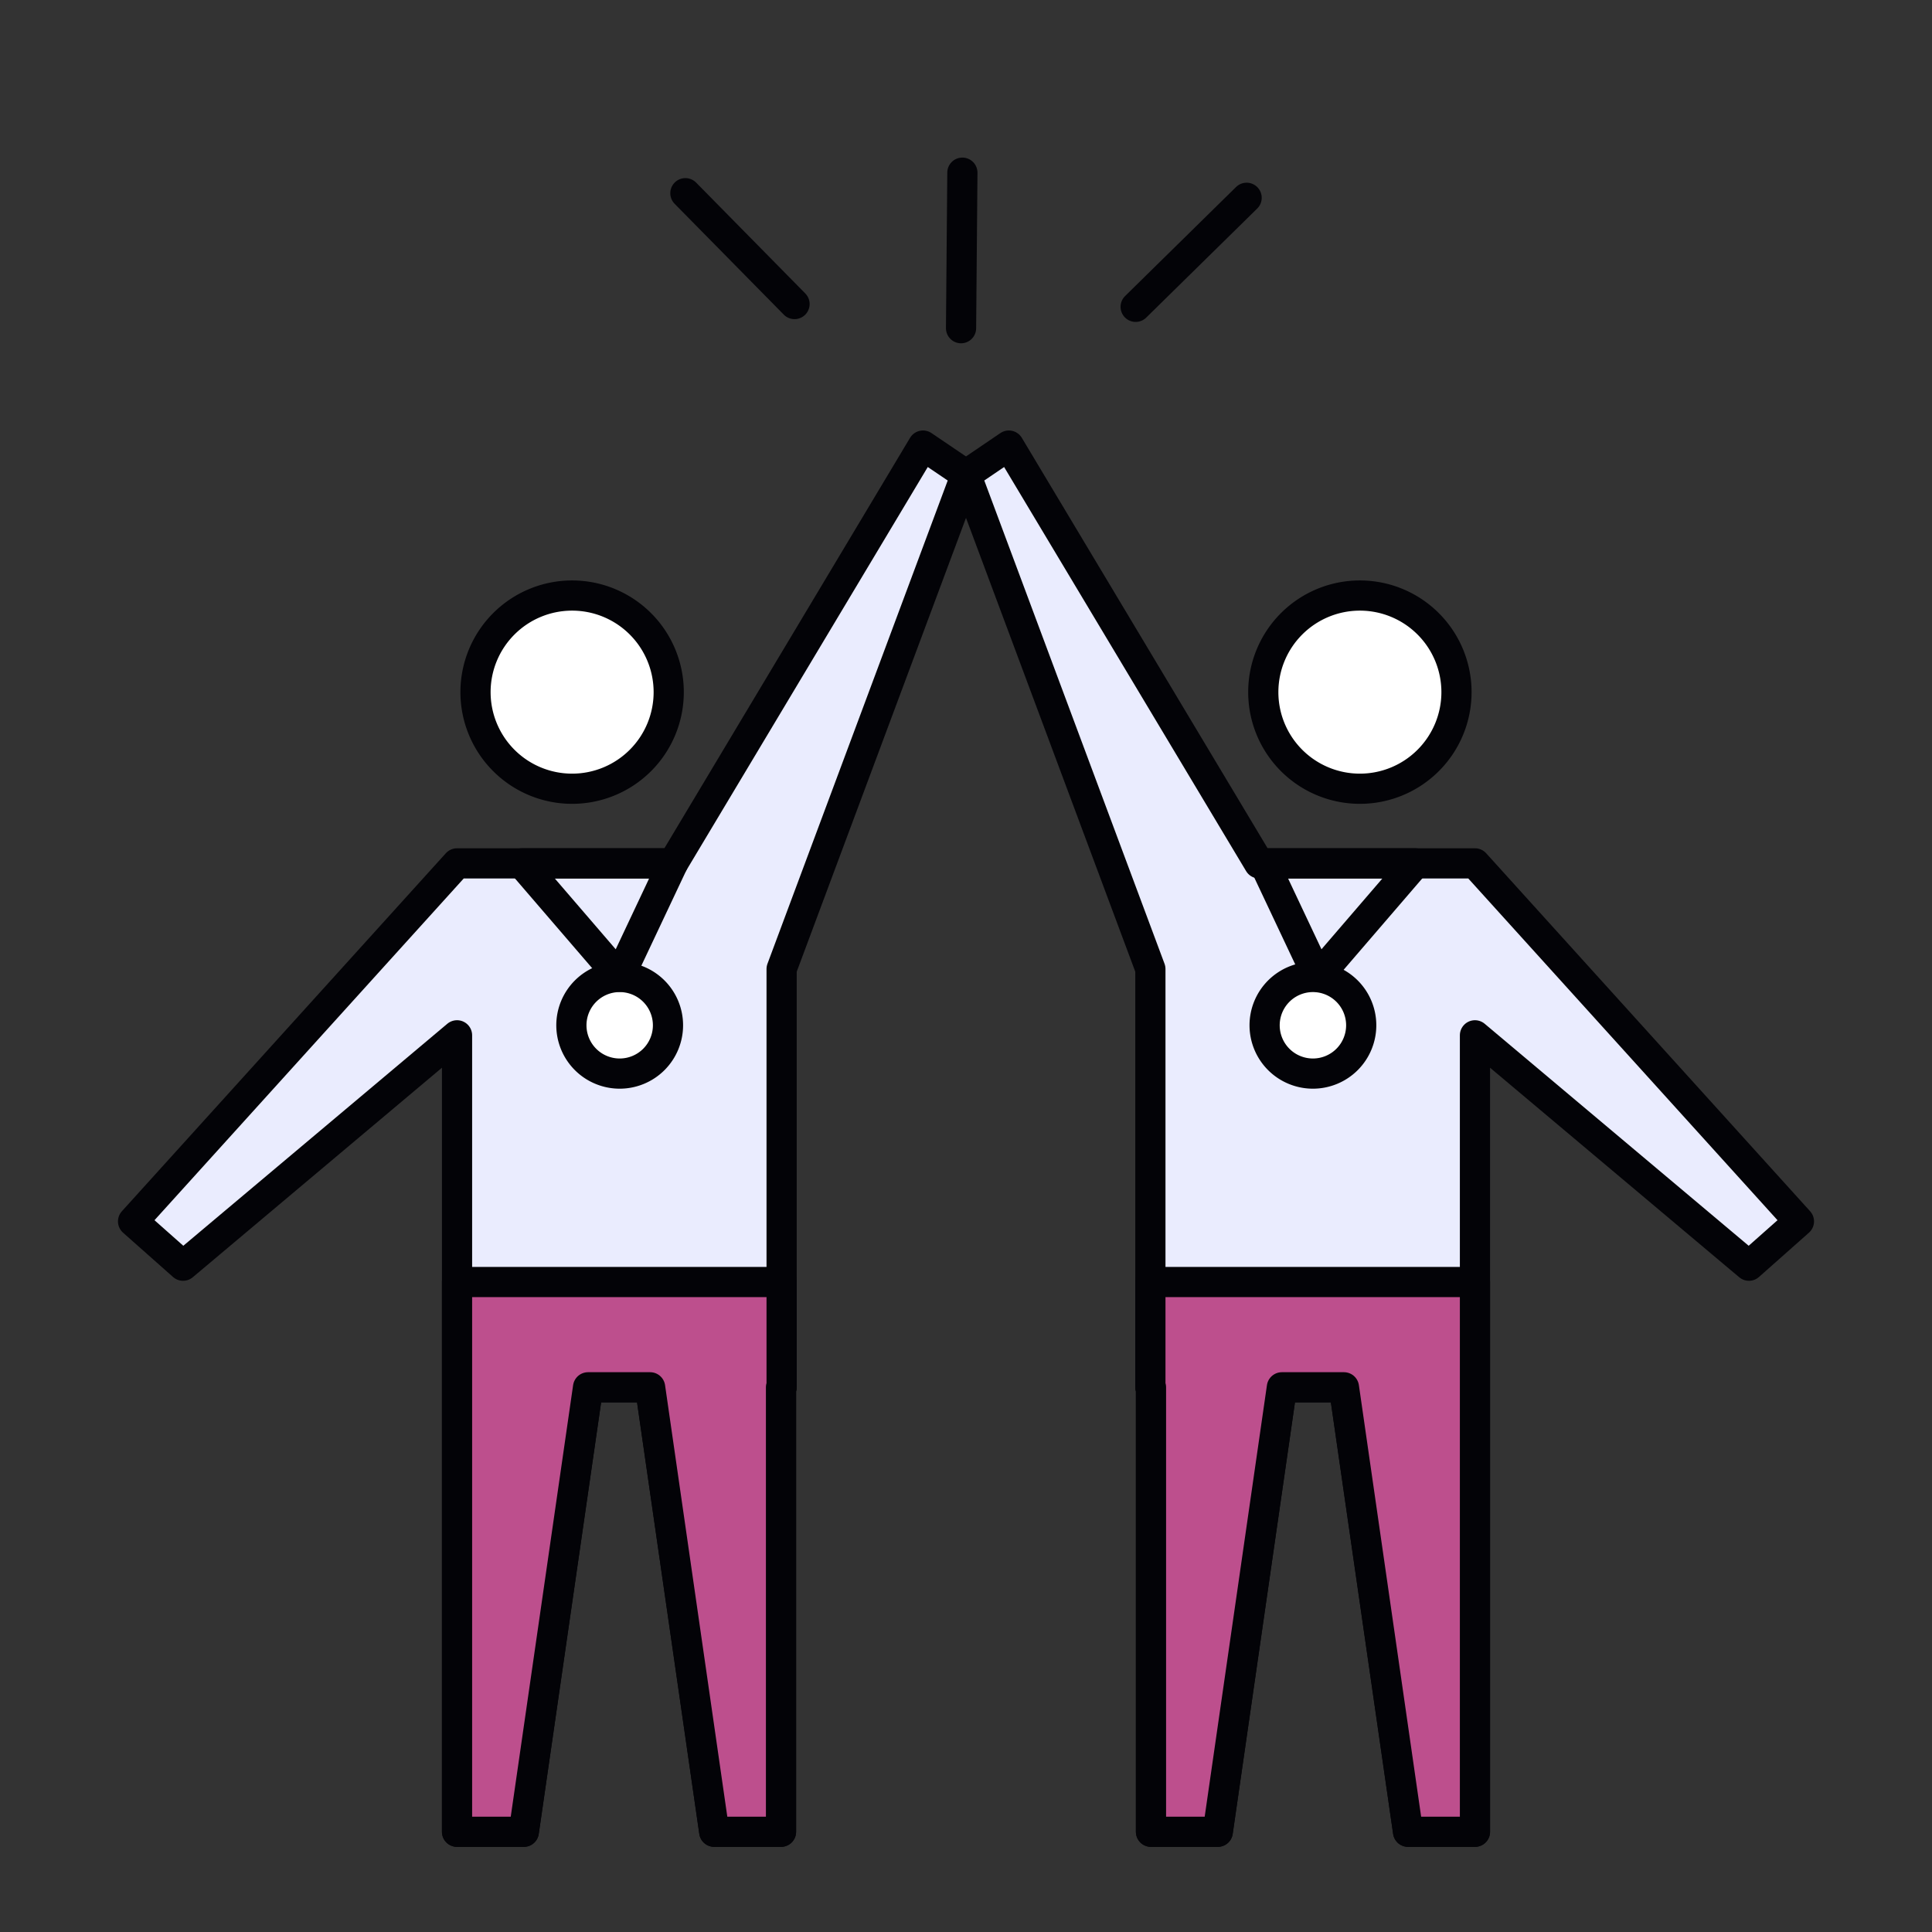 <?xml version="1.0" encoding="UTF-8"?> <svg xmlns="http://www.w3.org/2000/svg" id="Layer_1" data-name="Layer 1" viewBox="0 0 160 160"><rect x="0" y="0" width="160" height="160" fill="#333333" stroke="none"/><defs><style>.cls-1{fill:none;}.cls-1,.cls-2,.cls-3,.cls-4,.cls-5{stroke:#030307;stroke-linejoin:round;stroke-width:2.5px;}.cls-1,.cls-5{stroke-linecap:round;}.cls-2,.cls-5{fill:#fff;}.cls-3{fill:#eaecfe;}.cls-4{fill:#bd4f8d;}</style></defs><title>Artboard 141 copy</title><line class="cls-1" x1="79.7" y1="14.3" x2="79.59" y2="27.18"></line><line class="cls-1" x1="56.76" y1="16" x2="65.8" y2="25.18"></line><line class="cls-1" x1="103.24" y1="16.38" x2="94.05" y2="25.41"></line><path class="cls-2" d="M39.38,57.32a8,8,0,1,1,8,8A8,8,0,0,1,39.38,57.32Z"></path><polygon class="cls-3" points="76.44 36.9 55.73 71.5 37.85 71.5 11.02 101.15 15.16 104.82 37.85 85.74 37.85 114.89 37.85 151.7 43.38 151.7 48.7 114.89 53.84 114.89 59.15 151.7 64.68 151.7 64.68 114.89 64.73 114.89 64.73 80.25 80 39.31 76.44 36.9"></polygon><polygon class="cls-4" points="37.85 106.17 37.85 114.89 37.85 151.7 43.38 151.7 48.7 114.89 53.84 114.89 59.15 151.7 64.68 151.7 64.68 114.89 64.73 114.89 64.73 106.17 37.85 106.17"></polygon><path class="cls-2" d="M120.62,57.32a8,8,0,1,0-8,8A8,8,0,0,0,120.62,57.32Z"></path><polygon class="cls-3" points="83.55 36.9 104.27 71.5 122.15 71.5 148.98 101.15 144.84 104.82 122.15 85.74 122.15 114.89 122.15 151.7 116.61 151.7 111.3 114.89 106.16 114.89 100.85 151.7 95.32 151.7 95.32 114.89 95.27 114.89 95.27 80.25 80 39.31 83.55 36.9"></polygon><polygon class="cls-4" points="122.15 106.17 122.15 114.89 122.15 151.7 116.61 151.7 111.3 114.89 106.16 114.89 100.85 151.7 95.32 151.7 95.32 114.89 95.27 114.89 95.27 106.17 122.15 106.17"></polygon><path class="cls-5" d="M55.32,84.91a4,4,0,1,1-4-4A4,4,0,0,1,55.32,84.91Z"></path><path class="cls-5" d="M112.73,84.91a4,4,0,1,1-4-4A4,4,0,0,1,112.73,84.91Z"></path><polygon class="cls-1" points="51.3 80.89 43.22 71.5 55.73 71.5 51.3 80.89"></polygon><polygon class="cls-1" points="109.13 80.89 117.21 71.5 104.7 71.5 109.13 80.89"></polygon></svg> 